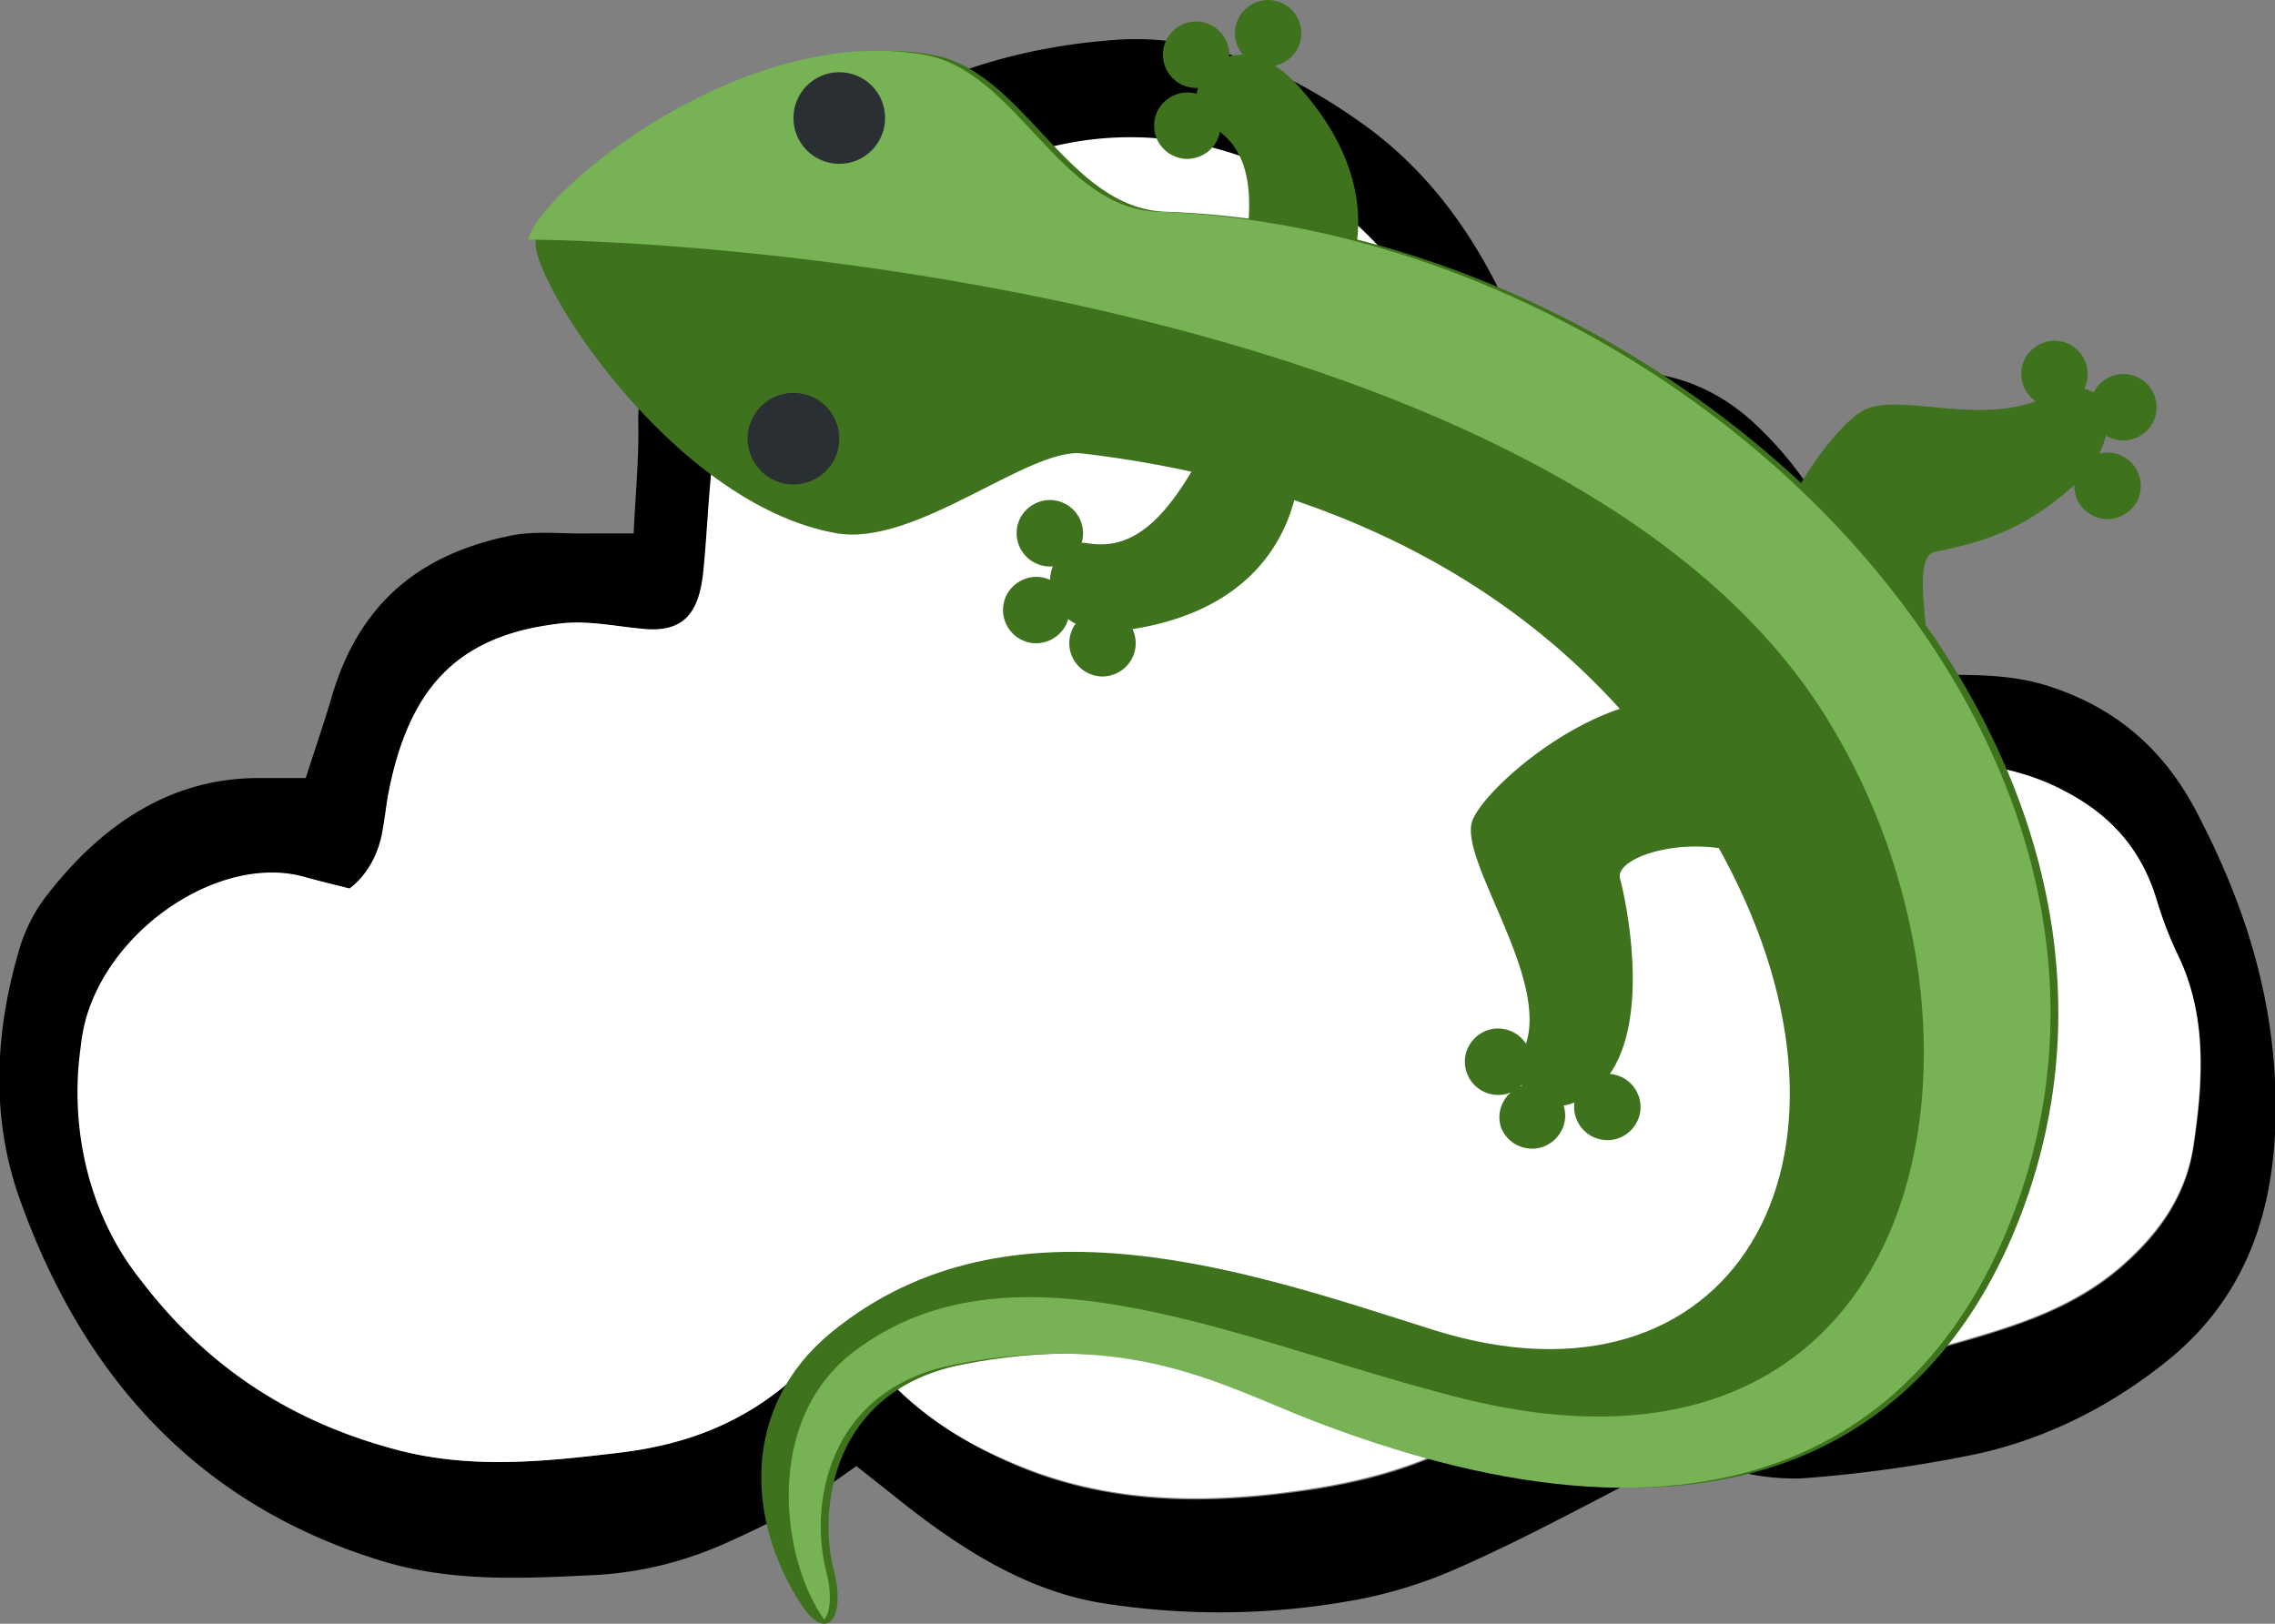 <?xml version="1.0" encoding="utf-8"?>
<svg viewBox="89.482 51.542 49.651 35.445" xmlns="http://www.w3.org/2000/svg">
  <rect x="89.482" y="51.542" width="49.651" height="35.445" fill="#808080" stroke="none"/>
  <defs>
    <style>.cls-1{fill:#ffffff;}</style>
  </defs>
  <g transform="matrix(0.54, 0, 0, 0.646, 59.18, 21.194)" style="">
    <g id="Layer_1-2" data-name="Layer 1" transform="matrix(0.3, 0, 0, 0.3, 56.089, 48.301)">
      <path d="M41.28,83.23c1.26-3.3,2.46-6.2,3.5-9.16,4-11.39,13-16.23,24-18.13,3.34-.58,6.85-.22,10.29-.26,1.94,0,3.88,0,6.38,0,.25-4.44.71-8.36.63-12.28-.12-5.51,2.1-9.82,5.47-14C106.7,10.54,126.84,1.49,150.4.08c11.91-.71,23.08,3.37,33.37,9.52,9.66,5.78,16.42,14.08,21.2,24.14.72,1.52,1.6,3,2.64,4.88,10.77-2.21,21.08-2,30,5.6a44.11,44.11,0,0,1,15.49,27.37c2.33,0,4.26,0,6.18,0,5.7.06,11.38-.22,17,1.34,8.39,2.3,15.06,6.66,19.71,14.09,6.67,10.63,11,21.94,10.65,34.73-.31,11.72-5,20.84-15,27.4a67.82,67.82,0,0,1-25.27,10.22,218.2,218.2,0,0,1-23.67,2.75,38,38,0,0,1-10.19-1.18c-4.74-1-9,0-13.36,1.87-7.58,3.28-15.13,6.66-22.88,9.49A70.68,70.68,0,0,1,181.39,176a120.42,120.42,0,0,1-33.33.09c-10.09-1.48-18.93-6.24-27.31-11.86-1.65-1.11-3.32-2.19-5.28-3.5-2.93,1.68-5.78,3.5-8.79,5-2.82,1.4-5.77,2.52-8.71,3.64a57.71,57.71,0,0,1-18.44,3.66c-9.45.38-18.84.75-28.17-1.66-22.79-5.86-39.45-19.08-48.67-40.85-3.94-9.29-3.27-19.06.18-28.51a17.64,17.64,0,0,1,3.66-5.71C14.28,88,23.7,83.12,35.33,83.23Zm74.85,64.11c5.7,6.59,13,10.5,20.82,13.3,11.57,4.11,23.62,4.44,35.66,3.24,10.28-1,20.41-3,29.54-8.32,3.21-1.87,6.57-3.5,9.78-5.37a10.77,10.77,0,0,1,8.24-1.24c15.54,3.57,30.82,1.14,45.89-2.59,6.88-1.71,13.84-3.7,19.79-8,4.81-3.49,8.72-7.76,9.77-13.63,1.31-7.34,1.88-14.8-2.24-21.72a39.64,39.64,0,0,1-2.82-6.26C288,90,282.66,86.4,276.33,84A38.16,38.16,0,0,0,268,82c-7.15-1-14.29-1.24-21.14,1.71-2.16.93-3.92.23-5.35-1.45s-1.78-3.6,0-5.33,1.52-3.6,1.32-5.6c-1-9.85-6-17.08-14.47-22-2.54-1.48-5.05-2.48-8.1-2.08-2.81.37-5.8-.14-8.49.56-2.93.77-5.62,2.49-8.24,3.72-3.39-1.06-4.78-3.19-5.2-6.38-.35-2.78-.65-5.82-2-8.21-5.85-10.59-14.1-18.42-25.84-22.6a53,53,0,0,0-31.18-1.54A69.85,69.85,0,0,0,101.9,35.59a23.63,23.63,0,0,0-5.79,12.27c-.53,4-.71,8-1.18,12-.61,5.13-3,7-8,6.62-3.7-.27-7.46-1-11.12-.63-13.51,1.25-20.39,6.81-23.27,18.92-.33,1.38-.49,2.81-.8,4.2a10,10,0,0,1-4.48,6.75c-1.77-.38-4-.81-6.14-1.32-10.94-2.54-25.68,5.4-29.34,15.87a17.19,17.19,0,0,0-.75,3.34,30.5,30.5,0,0,0,8,26.11C28.4,150.08,40.12,156,53.62,158.91c10,2.19,19.91,1.31,29.91.31,8.14-.81,15.72-2.95,22.48-7.67A23.84,23.84,0,0,1,116.13,147.34Z" style="stroke-width: 3.337px;"/>
      <path class="cls-1" d="M116.13,147.34A23.84,23.84,0,0,0,106,151.55c-6.76,4.72-14.34,6.86-22.48,7.67-10,1-19.93,1.88-29.91-.31-13.5-3-25.22-8.83-34.66-19.24a30.5,30.5,0,0,1-8-26.11,17.19,17.19,0,0,1,.75-3.34c3.66-10.47,18.4-18.41,29.34-15.87,2.18.51,4.37.94,6.14,1.32a10,10,0,0,0,4.48-6.75c.31-1.39.47-2.82.8-4.2,2.88-12.11,9.76-17.67,23.27-18.92,3.66-.34,7.42.36,11.12.63,5.07.37,7.42-1.49,8-6.62.47-4,.65-8,1.18-12a23.63,23.63,0,0,1,5.79-12.27,69.85,69.85,0,0,1,37.45-22.85,53,53,0,0,1,31.18,1.54c11.74,4.18,20,12,25.84,22.6,1.31,2.39,1.61,5.43,2,8.21.42,3.19,1.81,5.32,5.2,6.38,2.62-1.23,5.31-2.95,8.24-3.72,2.69-.7,5.68-.19,8.49-.56,3.05-.4,5.56.6,8.1,2.08,8.51,4.95,13.47,12.18,14.47,22,.2,2,.33,4-1.32,5.6s-1.49,3.58,0,5.33,3.19,2.38,5.35,1.45c6.85-3,14-2.67,21.14-1.71a38.16,38.16,0,0,1,8.32,2c6.33,2.4,11.68,6,14.23,12.73a39.64,39.64,0,0,0,2.82,6.26c4.12,6.92,3.55,14.38,2.24,21.72-1.05,5.87-5,10.14-9.77,13.63-6,4.32-12.91,6.31-19.79,8-15.07,3.73-30.35,6.16-45.89,2.59a10.77,10.77,0,0,0-8.24,1.24c-3.21,1.87-6.57,3.5-9.78,5.37-9.13,5.33-19.26,7.3-29.54,8.32-12,1.2-24.09.87-35.66-3.24C129.11,157.84,121.83,153.93,116.13,147.34Z" style="stroke-width: 3.337px;"/>
    </g>
  </g>
  <g transform="matrix(1, 0, 0, 1, -86.725, -1.874)">
    <path fill="#3E721D" d="M 203.184 59.836 C 203.669 57.806 203.568 56.697 202.631 56.159 C 201.695 55.622 202.968 53.493 204.608 55.366 C 206.249 57.239 206.036 58.984 205.27 60.219 C 204.503 61.453 202.934 60.879 203.184 59.836 Z M 202.704 62.787 C 201.788 64.664 201.005 65.455 199.94 65.274 C 198.876 65.094 198.505 67.546 200.963 67.143 C 203.42 66.74 204.364 65.257 204.558 63.817 C 204.751 62.377 203.175 61.823 202.704 62.787 Z M 214.04 69.048 C 211.968 67.671 208.658 70.478 208.341 71.328 C 208.024 72.178 210.062 74.789 209.487 76.268 C 208.91 77.745 210.629 78.036 211.407 76.759 C 212.185 75.481 211.711 73.147 211.563 72.59 C 211.415 72.033 213.752 71.371 215.234 72.553 C 216.715 73.733 214.911 69.628 214.04 69.048 Z M 215.108 68.23 C 213.562 66.281 216.083 62.748 216.902 62.36 C 217.723 61.973 219.474 62.762 220.899 62.065 C 222.323 61.368 222.644 62.919 221.549 63.939 C 220.322 65.081 219.308 65.274 218.43 65.465 C 217.867 65.587 218.398 67.498 218.421 69.435 C 218.444 71.234 215.758 69.05 215.108 68.23 Z"/>
    <path fill="#3E721D" d="M 202.843 56.159 C 202.843 56.717 202.24 57.065 201.757 56.786 C 201.533 56.657 201.395 56.418 201.395 56.159 C 201.395 55.602 201.999 55.254 202.481 55.532 C 202.705 55.662 202.843 55.901 202.843 56.159 Z M 199.844 65.056 C 199.844 65.614 199.241 65.963 198.758 65.684 C 198.534 65.554 198.395 65.315 198.395 65.056 C 198.395 64.499 198.999 64.15 199.482 64.429 C 199.706 64.558 199.844 64.797 199.844 65.056 Z M 199.546 66.733 C 199.546 67.291 198.943 67.639 198.46 67.36 C 198.236 67.231 198.098 66.992 198.098 66.733 C 198.098 66.176 198.702 65.828 199.184 66.106 C 199.408 66.236 199.546 66.475 199.546 66.733 Z M 200.993 67.457 C 200.993 68.015 200.39 68.364 199.907 68.085 C 199.683 67.955 199.544 67.716 199.544 67.457 C 199.544 66.9 200.148 66.551 200.631 66.83 C 200.855 66.959 200.993 67.198 200.993 67.457 Z M 209.568 76.305 C 209.79 76.818 209.373 77.377 208.819 77.313 C 208.521 77.278 208.275 77.063 208.2 76.772 C 208.062 76.232 208.561 75.744 209.099 75.895 C 209.309 75.954 209.482 76.105 209.568 76.305 Z M 210.34 77.573 C 210.489 78.111 209.999 78.608 209.459 78.467 C 209.238 78.41 209.057 78.252 208.97 78.04 C 208.791 77.513 209.249 76.989 209.796 77.097 C 210.049 77.147 210.257 77.329 210.34 77.573 Z M 211.967 77.333 C 212.158 77.857 211.71 78.391 211.161 78.293 C 210.896 78.247 210.679 78.057 210.597 77.801 C 210.427 77.271 210.896 76.755 211.44 76.873 C 211.684 76.926 211.883 77.1 211.967 77.333 Z M 221.77 61.581 C 221.769 62.139 221.164 62.487 220.682 62.207 C 220.458 62.077 220.32 61.837 220.32 61.578 C 220.322 61.02 220.926 60.673 221.409 60.953 C 221.633 61.083 221.771 61.322 221.77 61.581 Z M 223.274 62.306 C 223.274 62.864 222.67 63.213 222.186 62.933 C 221.962 62.804 221.824 62.564 221.824 62.305 C 221.825 61.747 222.429 61.399 222.912 61.678 C 223.137 61.808 223.275 62.047 223.274 62.306 Z M 222.928 64.022 C 222.928 64.58 222.324 64.929 221.84 64.649 C 221.616 64.52 221.478 64.28 221.478 64.021 C 221.479 63.463 222.083 63.115 222.566 63.394 C 222.791 63.524 222.929 63.763 222.928 64.022 Z M 203.036 54.61 C 203.036 55.168 202.433 55.517 201.95 55.238 C 201.726 55.108 201.587 54.869 201.587 54.61 C 201.587 54.053 202.191 53.704 202.674 53.983 C 202.898 54.112 203.036 54.351 203.036 54.61 Z M 204.607 54.141 C 204.607 54.699 204.004 55.047 203.521 54.768 C 203.297 54.639 203.159 54.4 203.159 54.141 C 203.159 53.584 203.763 53.236 204.245 53.514 C 204.469 53.644 204.607 53.883 204.607 54.141 Z"/>
    <path fill="#3E721D" d="M 187.902 58.644 C 188.166 57.591 192.559 53.921 196.544 54.61 C 198.568 54.961 199.486 57.964 201.646 58.038 C 212.935 58.427 223.918 69.176 220.493 79.429 C 218.987 83.936 214.875 88.227 205.032 84.43 C 203.076 83.676 201.062 82.445 197.208 83.203 C 194.356 83.766 194.059 86.362 194.405 87.7 C 194.677 88.748 194.244 89.282 193.704 88.459 C 192.478 86.592 192.387 84.112 194.347 82.504 C 198.259 79.293 203.595 81.22 207.484 82.445 C 213.965 84.489 217.401 78.794 213.83 72.13 C 210.327 65.59 204.018 63.806 199.825 63.314 C 198.657 63.177 196.186 65.362 194.458 65.056 C 190.837 64.413 187.712 59.408 187.902 58.644 Z"/>
    <path fill="#77B255" d="M 187.732 58.644 C 187.996 57.591 192.389 53.921 196.374 54.61 C 198.398 54.961 199.316 57.964 201.476 58.038 C 212.765 58.427 223.748 69.176 220.323 79.429 C 218.817 83.936 214.705 88.227 204.862 84.43 C 202.906 83.676 200.892 82.445 197.038 83.203 C 194.186 83.766 193.889 86.362 194.235 87.7 C 194.369 88.216 194.332 88.606 194.196 88.773 C 193.274 87.492 192.834 84.434 194.857 82.909 C 198.396 80.242 203.425 82.778 208.158 83.951 C 218.409 86.492 220.341 75.956 216.065 69.076 C 210.879 60.728 194.524 58.742 187.732 58.644 Z"/>
    <circle fill="#292F33" cx="194.524" cy="55.992" r="1"/>
    <circle fill="#292F33" cx="193.524" cy="62.992" r="1"/>
  </g>
</svg>